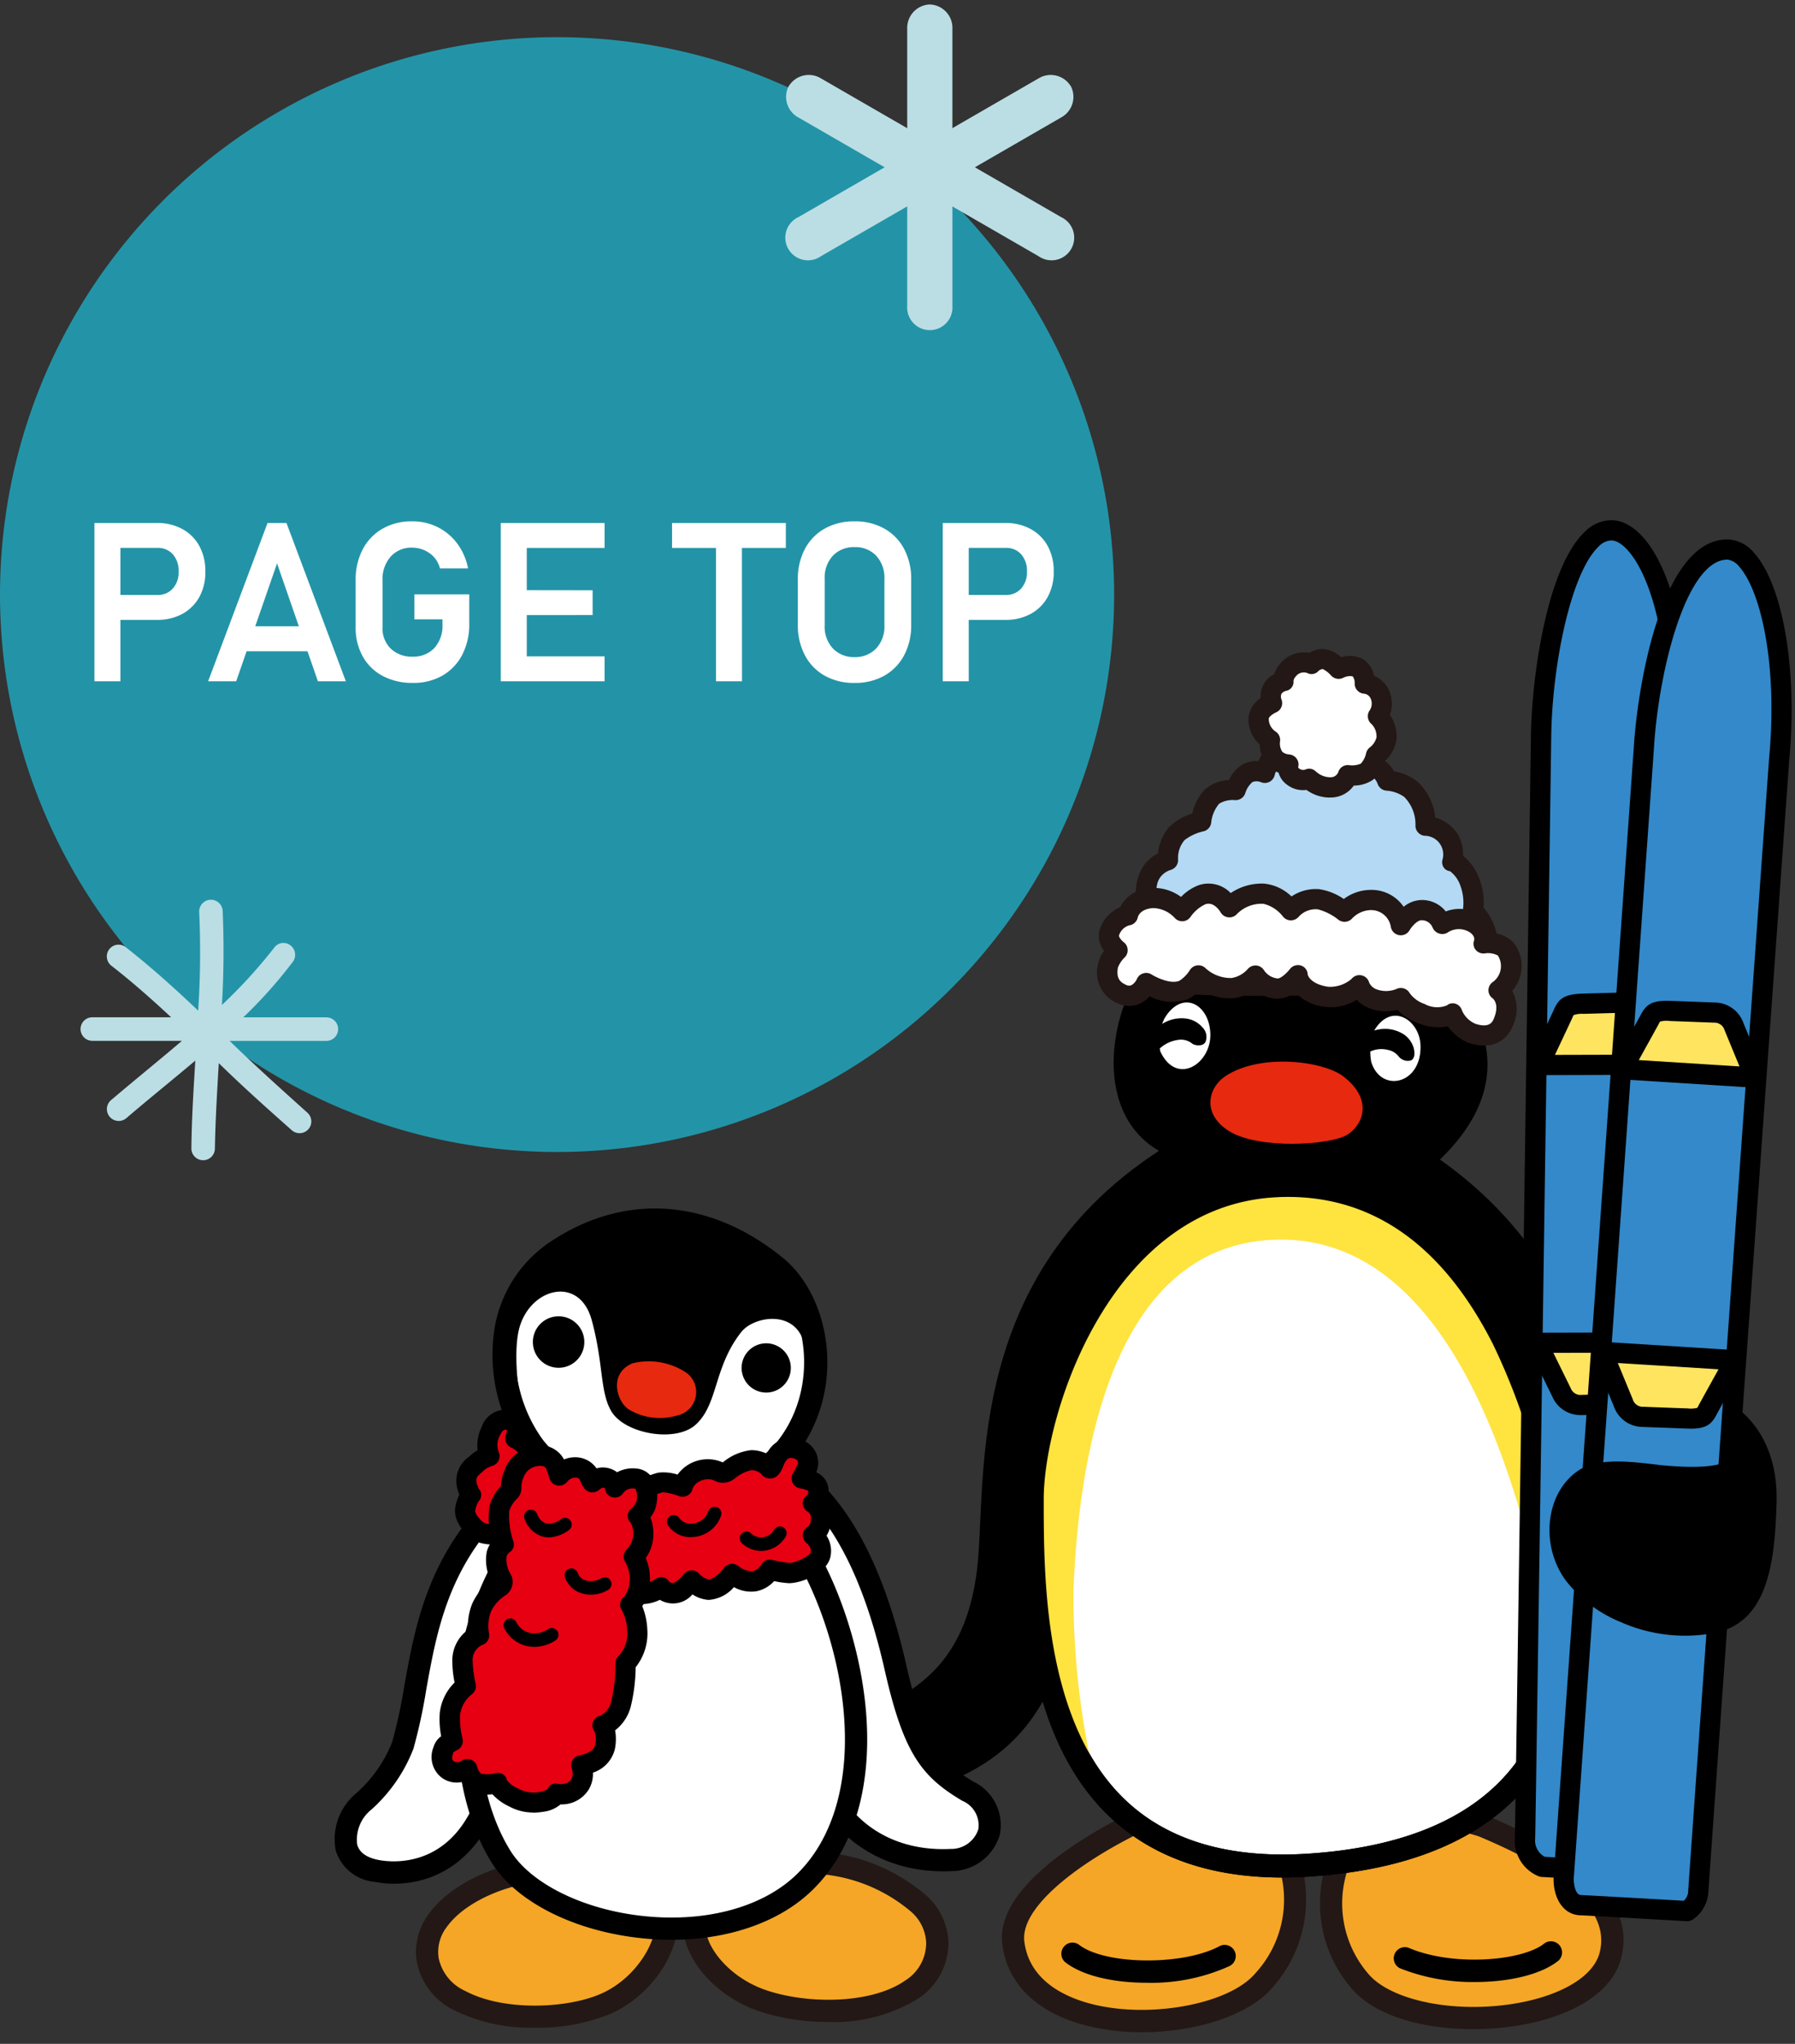 <svg xmlns="http://www.w3.org/2000/svg" xmlns:xlink="http://www.w3.org/1999/xlink" width="145" height="165" viewBox="0 0 145 165">
  <rect x="0" y="0" width="145" height="165" fill="#333333" stroke="none"/>
  <defs>
    <clipPath id="clip-path">
      <rect id="長方形_225" data-name="長方形 225" width="117.732" height="122.062" fill="none"/>
    </clipPath>
  </defs>
  <g id="pagetop" transform="translate(-1735 -4269)">
    <rect id="長方形_163" data-name="長方形 163" width="145" height="165" transform="translate(1735 4269)" fill="#b1b1b1" opacity="0"/>
    <g id="グループ_223" data-name="グループ 223" transform="translate(1762 4311)">
      <g id="グループ_223-2" data-name="グループ 223" clip-path="url(#clip-path)">
        <path id="パス_1005" data-name="パス 1005" d="M179.027,319.765c-4.594,2.067-11.489,6.3-11,10.23,1.023,8.184,16.5,7.546,20.269,3a9.717,9.717,0,0,0,1.663-10.422c-1.062-2.344-8.376-3.964-10.934-2.813" transform="translate(-113.175 -215.151)" fill="#f5a626"/>
        <path id="パス_1006" data-name="パス 1006" d="M176.571,335.367a17.893,17.893,0,0,1-4.973-.668c-3.686-1.078-5.928-3.365-6.312-6.44-.673-5.386,9.477-10.24,11.52-11.159,2.967-1.335,10.833.42,12.12,3.261a10.642,10.642,0,0,1-1.79,11.366c-1.886,2.27-6.229,3.641-10.565,3.641m2.887-16.935a4.874,4.874,0,0,0-1.916.305h0c-5.307,2.387-10.848,6.316-10.475,9.3s2.943,4.328,5.035,4.939c4.735,1.384,11.5.2,13.654-2.4a8.775,8.775,0,0,0,1.535-9.478c-.618-1.364-4.942-2.67-7.832-2.67" transform="translate(-111.322 -213.306)" fill="#231815"/>
        <path id="パス_1007" data-name="パス 1007" d="M186.79,355c-2.6,0-5.16-.523-6.619-1.676a.9.9,0,0,1,1.113-1.409c2.07,1.636,8.3,1.726,11.306.164a.9.9,0,1,1,.828,1.592A15.327,15.327,0,0,1,186.79,355" transform="translate(-121.142 -236.933)"/>
        <path id="パス_1008" data-name="パス 1008" d="M259.02,321.792c7.784,3.263,11.318,6.7,10.255,10.518-1.6,5.732-16.367,6.689-20.264,1.925a9.619,9.619,0,0,1-.985-11c1.336-2.2,8.407-2.521,10.995-1.438" transform="translate(-166.212 -216.367)" fill="#f5a626"/>
        <path id="パス_1009" data-name="パス 1009" d="M256.327,336.353c-3.945,0-7.951-1.013-9.883-3.374a10.485,10.485,0,0,1-1.058-12.038c1.656-2.727,9.348-2.955,12.109-1.8h0c8.436,3.536,11.959,7.325,10.772,11.586-.679,2.438-3.384,4.324-7.421,5.171a22.231,22.231,0,0,1-4.519.455m-3.251-16.1c-2.634,0-5.519.573-6.155,1.621a8.688,8.688,0,0,0,.913,9.97c1.908,2.332,7.58,3.362,12.644,2.3,3.309-.7,5.575-2.152,6.061-3.9.9-3.234-2.285-6.325-9.737-9.449a10.508,10.508,0,0,0-3.725-.545" transform="translate(-164.34 -214.544)" fill="#231815"/>
        <path id="パス_1010" data-name="パス 1010" d="M268.692,354.719a15.845,15.845,0,0,1-6.081-1.117.9.9,0,0,1,.711-1.648c3.543,1.529,9.2,1.092,10.989-.362a.9.9,0,0,1,1.13,1.395c-1.4,1.137-4.021,1.733-6.75,1.733" transform="translate(-176.541 -236.713)"/>
        <path id="パス_1011" data-name="パス 1011" d="M153.567,115.738c-5.69-3.324-3.757-12.056-.831-15.281,5.627-6.2,18.678-5.059,23.466.127,3.836,4.157,6.394,9.72.064,15.857,13.363,9.4,13.747,23.978,15.538,31.267,1.424,5.8-6.263,16.043-10.355,3-3.754-11.968-33.845-5.076-34.4-.408-1.279,10.741-5.541,14.754-11.983,16.947-3.913,1.332-7.44-3.1-5.394-5.393s8.4-2.748,9.29-13.2c.605-7.14-.74-22.943,14.606-32.918" transform="translate(-86.948 -64.829)"/>
        <path id="パス_1012" data-name="パス 1012" d="M218.145,135.045c2.846-1.822,7.857-1.172,9.463.065,2.495,1.919,1.529,3.979.29,4.721-1.369.821-7.133,1.193-9.529-.31-2.195-1.374-1.732-3.51-.225-4.476" transform="translate(-146.091 -90.211)" fill="#e7290f"/>
        <path id="パス_1013" data-name="パス 1013" d="M192.6,164.575c-13.936.581-19.822,17.52-19.822,25.32,0,9.719,0,30.941,22.251,29.535,23.915-1.512,21.483-19.944,20.589-26.593-.53-3.932-4.6-29.03-23.018-28.263" transform="translate(-116.393 -110.853)" fill="#fff"/>
        <path id="パス_1014" data-name="パス 1014" d="M191.082,218.511c-5.8,0-10.47-1.626-13.9-4.844-7.242-6.8-7.242-19.084-7.242-25.684a33.5,33.5,0,0,1,4.82-15.85c2.772-4.557,7.779-10.059,15.891-10.4,8.038-.335,14.635,4.118,19.081,12.876a54.455,54.455,0,0,1,4.895,16.189c.588,4.372,1.812,13.468-3.684,20.168-3.645,4.445-9.623,6.959-17.765,7.474q-1.072.068-2.1.068m-.353-54.922h0c-13.485.562-18.933,17.447-18.933,24.394,0,6.319,0,18.082,6.657,24.332,3.444,3.233,8.36,4.672,14.609,4.278,7.609-.481,13.143-2.769,16.449-6.8,4.983-6.076,3.832-14.633,3.279-18.745a52.478,52.478,0,0,0-4.71-15.6c-4.152-8.178-9.99-12.174-17.351-11.862" transform="translate(-114.48 -108.94)"/>
        <path id="パス_1015" data-name="パス 1015" d="M214.876,207.423c1.963-5.459,1.178-11.387.747-14.585-.53-3.932-4.6-29.03-23.018-28.263-13.936.581-19.822,17.52-19.822,25.32,0,5.962,0,16.258,5.139,23a65.126,65.126,0,0,1-1.815-15.705c.385-9.335,2.559-28.007,16.5-28.262,11.89-.218,17.392,14.067,19.949,23.275a73.316,73.316,0,0,1,2.323,15.225" transform="translate(-116.394 -110.853)" fill="#ffe33f"/>
        <path id="パス_1016" data-name="パス 1016" d="M191.082,218.511c-5.8,0-10.47-1.626-13.9-4.844-7.242-6.8-7.242-19.084-7.242-25.684a33.5,33.5,0,0,1,4.82-15.85c2.772-4.557,7.779-10.059,15.891-10.4,8.038-.335,14.635,4.118,19.081,12.876a54.455,54.455,0,0,1,4.895,16.189c.588,4.372,1.812,13.468-3.684,20.168-3.645,4.445-9.623,6.959-17.765,7.474q-1.072.068-2.1.068m-.353-54.922h0c-13.485.562-18.933,17.447-18.933,24.394,0,6.319,0,18.082,6.657,24.332,3.444,3.233,8.36,4.672,14.609,4.278,7.609-.481,13.143-2.769,16.449-6.8,4.983-6.076,3.832-14.633,3.279-18.745a52.478,52.478,0,0,0-4.71-15.6c-4.152-8.178-9.99-12.174-17.351-11.862" transform="translate(-114.48 -108.94)"/>
        <path id="パス_1017" data-name="パス 1017" d="M204.662,120.575c1.439-2.4,3.644-1.151,3.709,1.247.064,2.431-2.735,4.22-4.045,1.407a4.265,4.265,0,0,1,.336-2.653" transform="translate(-137.599 -80.354)" fill="#fff"/>
        <path id="パス_1018" data-name="パス 1018" d="M256.744,123.768c1.413-2.368,3.671-.851,3.745,1.169.118,3.193-3.2,3.892-3.979,1.352a4.665,4.665,0,0,1,.234-2.521" transform="translate(-172.742 -82.564)" fill="#fff"/>
        <path id="パス_1019" data-name="パス 1019" d="M255.641,127.7a.491.491,0,0,0,.262-.023,2.133,2.133,0,0,1,1.4-.136,1.453,1.453,0,0,1,.912.559.951.951,0,0,0,.956.3c.393-.142.335-.8.18-1.176a2,2,0,0,0-.723-.918,2.8,2.8,0,0,0-2.1-.4,2.973,2.973,0,0,0-.77.25c.242-.725.026,2.784-.111,1.538" transform="translate(-172.211 -84.788)"/>
        <path id="パス_1020" data-name="パス 1020" d="M202,125.827c.11.1.478-.185.63-.315a2.709,2.709,0,0,1,1.282-.547,1.442,1.442,0,0,1,1.181.3c.27.184.917.226,1.075-.168a1.079,1.079,0,0,0-.25-1.143,2.11,2.11,0,0,0-1.35-.721,2.911,2.911,0,0,0-2.043.528,3.017,3.017,0,0,0-.437.367.984.984,0,0,0-.088,1.7" transform="translate(-135.779 -83.009)"/>
        <path id="パス_1021" data-name="パス 1021" d="M196.435,71.731a5.6,5.6,0,0,1,1.2-2.618,3.334,3.334,0,0,1,.523-2.093,2.51,2.51,0,0,1,1.272-.882,3.014,3.014,0,0,1,.714-2.148,4.806,4.806,0,0,1,1.966-.977A3.556,3.556,0,0,1,203,61a2.927,2.927,0,0,1,1.9-.521,2.69,2.69,0,0,1,.96-1.357,1.75,1.75,0,0,1,1.4-.029s.343-1.261.991-1.453c1.824-.543,2.358.529,2.358.529a3.565,3.565,0,0,1,2.251-.715,1.867,1.867,0,0,1,1.717,1.2,3.575,3.575,0,0,1,1.8.069,2.021,2.021,0,0,1,.76.992,3.694,3.694,0,0,1,1.906.7,3.932,3.932,0,0,1,1.192,2.942,2.709,2.709,0,0,1,1.888,1.087,2.743,2.743,0,0,1,.288,1.79s.743.157,1.395,1.67a4.749,4.749,0,0,1,.257,2.349,4.1,4.1,0,0,1,1.222,2.769,6.969,6.969,0,0,1-1.138,2.688s-27.942,1.667-28.064-.69a20.145,20.145,0,0,1,.354-3.283" transform="translate(-132.082 -38.701)" fill="#b3d9f4"/>
        <path id="パス_1022" data-name="パス 1022" d="M204.9,75.409c-9.555,0-10.477-.825-10.9-1.2a1.185,1.185,0,0,1-.419-.833,8.465,8.465,0,0,1,.167-2.066c.068-.394.137-.8.19-1.338h0a6.157,6.157,0,0,1,1.212-2.835,3.857,3.857,0,0,1,.654-2.259,3.089,3.089,0,0,1,1.136-.967,3.883,3.883,0,0,1,.9-2.123,4.407,4.407,0,0,1,1.872-1.09,4.018,4.018,0,0,1,1.031-1.961,3.139,3.139,0,0,1,1.927-.743,2.9,2.9,0,0,1,1.116-1.266,2.258,2.258,0,0,1,1.271-.259,2.262,2.262,0,0,1,1.277-1.29,2.962,2.962,0,0,1,2.715.273,4.44,4.44,0,0,1,2.156-.492,2.672,2.672,0,0,1,2.135,1.128,3.161,3.161,0,0,1,1.769.251,2.555,2.555,0,0,1,.894.946,4.057,4.057,0,0,1,1.894.834,4.534,4.534,0,0,1,1.439,2.894,3.2,3.2,0,0,1,1.8,1.319,3.3,3.3,0,0,1,.454,1.77,4.332,4.332,0,0,1,1.286,1.8,5.289,5.289,0,0,1,.359,2.389,4.842,4.842,0,0,1,1.187,3.048,7.2,7.2,0,0,1-1.277,3.147.814.814,0,0,1-.628.359c-.064,0-6.525.386-13.169.524-1.656.034-3.129.05-4.44.05m-9.7-2.346c1.85.985,14.821.868,26.792.168a5.2,5.2,0,0,0,.787-1.9,3.31,3.31,0,0,0-.959-2.17.827.827,0,0,1-.252-.734,3.944,3.944,0,0,0-.2-1.891,2.452,2.452,0,0,0-.85-1.2.684.684,0,0,1-.506-.3.774.774,0,0,1-.089-.658,1.51,1.51,0,0,0-1.451-1.9.816.816,0,0,1-.74-.862,3.137,3.137,0,0,0-.916-2.279,2.828,2.828,0,0,0-1.423-.5.819.819,0,0,1-.72-.557,1.2,1.2,0,0,0-.4-.546,3.192,3.192,0,0,0-1.236.029.816.816,0,0,1-.93-.548,1.036,1.036,0,0,0-.972-.636,2.758,2.758,0,0,0-1.7.524.805.805,0,0,1-.714.2.744.744,0,0,1-.534-.446c-.067-.088-.4-.426-1.4-.128a2.357,2.357,0,0,0-.436.885.816.816,0,0,1-1.111.535.935.935,0,0,0-.677-.006,1.886,1.886,0,0,0-.578.892.816.816,0,0,1-.83.565,2.108,2.108,0,0,0-1.28.289,2.784,2.784,0,0,0-.64,1.5.816.816,0,0,1-.613.726,3.936,3.936,0,0,0-1.54.71,2.208,2.208,0,0,0-.53,1.531.827.827,0,0,1-.6.882,1.681,1.681,0,0,0-.813.558c-.243.353-.339.588-.379,1.659a.816.816,0,0,1-.194.5,4.8,4.8,0,0,0-1.013,2.169c-.058.6-.136,1.053-.206,1.456a7.375,7.375,0,0,0-.153,1.48m.008.224h0" transform="translate(-130.398 -37.018)" fill="#231815"/>
        <path id="パス_1023" data-name="パス 1023" d="M229.712,40.843a2.011,2.011,0,0,1-.923-1.786c.06-.761,1.08-1.181,1.08-1.181a1.428,1.428,0,0,1,.032-1.129,1.5,1.5,0,0,1,.88-.646,1.4,1.4,0,0,1,.428-.959,1.638,1.638,0,0,1,1.837-.441,1.457,1.457,0,0,1,.879-.392c.565-.054,1.324.8,1.324.8a1.944,1.944,0,0,1,1.525-.1c.62.342.586,1.3.586,1.3a1.476,1.476,0,0,1,1.183.8,1.824,1.824,0,0,1-.122,1.835,2.219,2.219,0,0,1,.7,1.726,2.287,2.287,0,0,1-.855,1.435,2.572,2.572,0,0,1-.742,1.325A2.585,2.585,0,0,1,236,43.7a1.475,1.475,0,0,1-1.358.981,2.489,2.489,0,0,1-1.781-.686,1.353,1.353,0,0,1-1.269-.176.84.84,0,0,1-.392-.989,1.786,1.786,0,0,1-1.154-.544,2.041,2.041,0,0,1-.334-1.44" transform="translate(-154.118 -23.11)" fill="#fff"/>
        <path id="パス_1024" data-name="パス 1024" d="M232.845,43.814a3.242,3.242,0,0,1-1.877-.619,2.114,2.114,0,0,1-1.543-.4,1.785,1.785,0,0,1-.71-.994,2.1,2.1,0,0,1-1.013-.716,2.726,2.726,0,0,1-.509-1.551,2.727,2.727,0,0,1-.9-2.216,2.134,2.134,0,0,1,.978-1.534,2.117,2.117,0,0,1,.218-1.081,2.063,2.063,0,0,1,.885-.861,2.407,2.407,0,0,1,.559-.937,2.452,2.452,0,0,1,2.27-.777,2.336,2.336,0,0,1,.96-.309,2.312,2.312,0,0,1,1.607.669,2.322,2.322,0,0,1,1.714.12,1.986,1.986,0,0,1,.941,1.371,2.264,2.264,0,0,1,1.162,1.073,2.592,2.592,0,0,1,.123,2.084A3.088,3.088,0,0,1,238.252,39a2.859,2.859,0,0,1-.946,1.86,3.03,3.03,0,0,1-.986,1.536,2.787,2.787,0,0,1-1.524.448,2.269,2.269,0,0,1-1.8.963c-.05,0-.1,0-.149,0m-1.079-2.069a1.71,1.71,0,0,0,1.153.436.651.651,0,0,0,.621-.419.8.8,0,0,1,.872-.557,1.792,1.792,0,0,0,.948-.124,1.775,1.775,0,0,0,.426-.842.823.823,0,0,1,.3-.467,1.466,1.466,0,0,0,.54-.818,1.415,1.415,0,0,0-.4-1.067.816.816,0,0,1-.141-1.119.994.994,0,0,0,.05-.979.655.655,0,0,0-.488-.352.816.816,0,0,1-.784-.844.844.844,0,0,0-.165-.558,1.2,1.2,0,0,0-.775.124.823.823,0,0,1-.965-.191,2.265,2.265,0,0,0-.672-.524.667.667,0,0,0-.342.149.743.743,0,0,1-.924.167.814.814,0,0,0-.9.263.719.719,0,0,0-.2.371.738.738,0,0,1-.617.817.7.7,0,0,0-.353.226.612.612,0,0,0-.014.428.816.816,0,0,1-.435,1.085c-.273.117-.567.366-.577.491A1.232,1.232,0,0,0,228.5,38.5a.815.815,0,0,1,.332.8,1.229,1.229,0,0,0,.186.819,1.022,1.022,0,0,0,.568.215.821.821,0,0,1,.709,1.054.382.382,0,0,0,.094.089.528.528,0,0,0,.485.077.763.763,0,0,1,.891.193m-1.493-.3-.007.015.007-.015" transform="translate(-152.434 -21.427)" fill="#231815"/>
        <path id="パス_1025" data-name="パス 1025" d="M218.424,94.8a2.468,2.468,0,0,1,2.7.015,1.414,1.414,0,0,1,.649,1.55s1.324-.143,1.795.5c1.286,1.762-.594,3.283-.594,3.283s1.117.774.367,2.59a1.831,1.831,0,0,1-2.5.9,2.876,2.876,0,0,1-1.6-1.58,2.75,2.75,0,0,1-2.558-.037,3.136,3.136,0,0,1-1.614-1.237,3,3,0,0,1-2.274.051,1.806,1.806,0,0,1-1.072-1.082,3.457,3.457,0,0,1-2.663.931c-2.206-.349-2.328-1.718-2.328-1.718s-.8,1.046-1.6,1.057a2.293,2.293,0,0,1-1.815-1.05,3,3,0,0,1-1.866,1.008,3.789,3.789,0,0,1-2.733-1.023,3.724,3.724,0,0,1-1.19,1.17c-1.271.574-3.035-.558-3.035-.558a1.492,1.492,0,0,1-2.007.873,1.861,1.861,0,0,1-1.081-2.241,3.065,3.065,0,0,1,.78-1.276s-.969-.715-.635-1.521a2.015,2.015,0,0,1,1.466-1.3,1.934,1.934,0,0,1,1.976-1.4,3.253,3.253,0,0,1,2.413,1.062,3.864,3.864,0,0,1,1.609-1.331c1.365-.464,2.2,1.021,2.2,1.021a3.112,3.112,0,0,1,4.969.24,2.671,2.671,0,0,1,2.236-.893,5.376,5.376,0,0,1,2.1,1.008,2.957,2.957,0,0,1,2.157-.95,2.475,2.475,0,0,1,2.386,2.037s.686-1.184,1.629-1.217a1.97,1.97,0,0,1,1.73,1.113" transform="translate(-128.909 -62.211)" fill="#fff"/>
        <path id="パス_1026" data-name="パス 1026" d="M220.1,102.929a3.891,3.891,0,0,1-1.187-.2l-.052-.019a3.779,3.779,0,0,1-1.677-1.328,4.218,4.218,0,0,1-2.481-.289,4.5,4.5,0,0,1-1.6-1.042,3.749,3.749,0,0,1-2.3-.146,2.776,2.776,0,0,1-.983-.664,3.982,3.982,0,0,1-2.574.563,3.859,3.859,0,0,1-2.411-1.182,2.424,2.424,0,0,1-1.378.531,2.918,2.918,0,0,1-1.885-.715,3.446,3.446,0,0,1-1.743.672,4.38,4.38,0,0,1-2.648-.7,3.242,3.242,0,0,1-1,.779,3.881,3.881,0,0,1-3.095-.235,2.306,2.306,0,0,1-.876.634,2.167,2.167,0,0,1-1.744-.087,2.673,2.673,0,0,1-1.547-3.12,2.824,2.824,0,0,1,.493-1.1,1.886,1.886,0,0,1-.3-1.874,2.98,2.98,0,0,1,1.594-1.648,2.9,2.9,0,0,1,2.548-1.552,3.739,3.739,0,0,1,2.375.725,3.882,3.882,0,0,1,1.437-.951,2.484,2.484,0,0,1,2.575.639,4.485,4.485,0,0,1,2.7-.762,3.7,3.7,0,0,1,2.211,1.036,3.492,3.492,0,0,1,2.245-.586,4.777,4.777,0,0,1,1.979.789,3.674,3.674,0,0,1,2.235-.733,3.133,3.133,0,0,1,2.6,1.364,2.351,2.351,0,0,1,1.367-.543,2.436,2.436,0,0,1,2.035.918,3.121,3.121,0,0,1,2.9.361,2.348,2.348,0,0,1,.984,1.41,2.309,2.309,0,0,1,1.645.825,3,3,0,0,1-.162,3.81,3.1,3.1,0,0,1,.031,2.857,2.384,2.384,0,0,1-2.313,1.563m-.671-1.748c1.145.361,1.368-.178,1.476-.438.467-1.129-.038-1.575-.1-1.622a.793.793,0,0,1-.341-.633.812.812,0,0,1,.312-.657,1.589,1.589,0,0,0,.448-2.169,1.687,1.687,0,0,0-1.049-.172.816.816,0,0,1-.749-.293.769.769,0,0,1-.114-.772c.019-.081.038-.358-.345-.63a1.644,1.644,0,0,0-1.838.036l0,0a.85.85,0,0,1-1.173-.417.947.947,0,0,0-.915-.6c-.328.012-.762.492-.953.814a.817.817,0,0,1-1.509-.279,1.615,1.615,0,0,0-1.6-1.355h-.04a2.172,2.172,0,0,0-1.481.669.823.823,0,0,1-1.113.113,4.433,4.433,0,0,0-1.666-.842,1.857,1.857,0,0,0-1.536.589.832.832,0,0,1-.642.3.818.818,0,0,1-.635-.305,2.822,2.822,0,0,0-1.583-1.031,2.792,2.792,0,0,0-2.129.819.821.821,0,0,1-1.328-.134c-.051-.086-.539-.883-1.227-.649a3,3,0,0,0-1.2,1.019.818.818,0,0,1-1.289.074,2.448,2.448,0,0,0-1.743-.783c-1.078.071-1.225.723-1.226.729a.815.815,0,0,1-.7.665,1.24,1.24,0,0,0-.817.8c-.055.132.231.452.366.551a.816.816,0,0,1,.091,1.235,2.265,2.265,0,0,0-.551.831c-.15.882.208,1.177.618,1.366a.548.548,0,0,0,.456.056,1.046,1.046,0,0,0,.456-.5.826.826,0,0,1,.513-.461.816.816,0,0,1,.681.089c.362.229,1.558.816,2.259.5a2.888,2.888,0,0,0,.842-.871.817.817,0,0,1,1.263-.13,3,3,0,0,0,2.092.784,2.2,2.2,0,0,0,1.3-.712.816.816,0,0,1,1.327.091,1.489,1.489,0,0,0,1.112.659c.223,0,.692-.393.96-.739a.831.831,0,0,1,.9-.307.774.774,0,0,1,.554.732s.15.748,1.643.985a2.68,2.68,0,0,0,1.9-.636.816.816,0,0,1,1.424.3,1.047,1.047,0,0,0,.593.541,2.21,2.21,0,0,0,1.613-.03.824.824,0,0,1,1.076.354,2.465,2.465,0,0,0,1.193.859,2.111,2.111,0,0,0,1.8.116.734.734,0,0,1,.688-.139.8.8,0,0,1,.522.518,2.042,2.042,0,0,0,1.109,1.109m-10.2-3.154Zm0,0Zm7.514-4.909h0Z" transform="translate(-127.225 -60.524)" fill="#231815"/>
        <path id="パス_1027" data-name="パス 1027" d="M296.125,110.389a2.273,2.273,0,0,1-1.4-2.3c.058-1.805,1.3-89.084,1.3-89.084.107-6.713,2.221-16.68,5.748-16.5,2.606.133,5.547,6.052,5.22,16.608L305.5,108.534s.224,2.389-1.635,2.293-7.742-.439-7.742-.439" transform="translate(-198.538 -1.685)" fill="#3389ca"/>
        <path id="パス_1028" data-name="パス 1028" d="M302.29,109.963c-.049,0-.1,0-.148,0-1.839-.094-7.69-.436-7.749-.439a.834.834,0,0,1-.215-.042,3.1,3.1,0,0,1-1.954-3.1c.057-1.778,1.289-88.2,1.3-89.07.077-4.832,1.328-13.552,4.357-16.385A3.011,3.011,0,0,1,300.132,0c3.163.162,6.338,6.332,5.994,17.449l-1.491,89.372a3.472,3.472,0,0,1-.742,2.488,2.147,2.147,0,0,1-1.6.65m-7.659-2.064c.911.053,5.921.345,7.594.43a.561.561,0,0,0,.49-.145,1.951,1.951,0,0,0,.291-1.257.814.814,0,0,1,0-.09l1.492-89.423c.336-10.843-2.782-15.7-4.446-15.78a1.453,1.453,0,0,0-1.05.48c-2.256,2.11-3.75,9.542-3.84,15.218-.051,3.563-1.245,87.305-1.3,89.1a1.487,1.487,0,0,0,.775,1.469" transform="translate(-196.854 0)"/>
        <path id="パス_1029" data-name="パス 1029" d="M298.212,124.341l10.744-.028-1.974-4.017a1.659,1.659,0,0,0-1.657-1l-3.565.1c-1.4.039-1.387.35-1.68.979s-1.867,3.969-1.867,3.969" transform="translate(-200.888 -80.362)" fill="#ffe55f"/>
        <path id="パス_1030" data-name="パス 1030" d="M296.528,123.472a.816.816,0,0,1-.738-1.164s1.573-3.338,1.866-3.966c.025-.055.048-.107.07-.157.38-.86.805-1.251,2.326-1.293l3.565-.1a2.461,2.461,0,0,1,2.429,1.492L308,122.269a.816.816,0,0,1-.73,1.176l-10.744.028Zm7.175-5.046h-.039l-3.565.1a1.987,1.987,0,0,0-.782.1l-.1.219c-.026.059-.054.121-.085.187-.179.384-.835,1.777-1.319,2.805l8.148-.021-1.4-2.844a.772.772,0,0,1-.036-.083.832.832,0,0,0-.827-.463" transform="translate(-199.204 -78.678)"/>
        <path id="パス_1031" data-name="パス 1031" d="M308.489,203.386l-10.743.025,1.974,4.02a1.663,1.663,0,0,0,1.656,1l3.566-.1c1.4-.04,1.387-.35,1.679-.979s1.868-3.968,1.868-3.968" transform="translate(-200.574 -137.009)" fill="#ffe55f"/>
        <path id="パス_1032" data-name="パス 1032" d="M299.629,207.563a2.462,2.462,0,0,1-2.342-1.49l-1.957-3.986a.816.816,0,0,1,.73-1.176l10.743-.025a.8.8,0,0,1,.691.378.817.817,0,0,1,.05.786s-1.574,3.338-1.867,3.965c-.024.053-.047.1-.069.154-.379.86-.8,1.252-2.326,1.295l-3.567.1h-.085m-2.259-5.024,1.4,2.848q.019.039.034.08a.848.848,0,0,0,.867.463l3.566-.1a1.989,1.989,0,0,0,.782-.1l.1-.219c.026-.059.053-.12.083-.185.18-.384.835-1.777,1.32-2.806Z" transform="translate(-198.89 -135.325)"/>
        <path id="パス_1033" data-name="パス 1033" d="M305.679,116.682c-1.394-.052-1.368-2.121-1.368-2.121l6.476-91.224c.354-6.041,2.567-16.2,6.813-16.093,2.7.066,5.006,7.538,4.125,16.917,0,0-6.508,90.654-6.541,91.532a2.136,2.136,0,0,1-.883,1.467s-7.691-.444-8.622-.479" transform="translate(-204.997 -4.88)" fill="#3389ca"/>
        <path id="パス_1034" data-name="パス 1034" d="M312.615,116.292h-.047c-.077,0-7.689-.444-8.606-.478-1.5-.056-2.171-1.567-2.154-2.946,0-.016,0-.032,0-.048l6.476-91.224c.275-4.7,2.171-16.852,7.557-16.852h.089a2.913,2.913,0,0,1,2.1,1.116c2.334,2.628,3.492,9.492,2.815,16.693-.064.886-6.487,90.378-6.538,91.489a2.913,2.913,0,0,1-1.234,2.105.818.818,0,0,1-.464.145m-9.174-3.392c0,.139.061,1.262.582,1.282h0c.829.031,6.812.375,8.31.461a1.115,1.115,0,0,0,.349-.664c.033-.882,6.277-87.859,6.542-91.561.712-7.583-.673-13.52-2.409-15.474a1.472,1.472,0,0,0-.922-.569h-.045c-3.286,0-5.555,8.877-5.933,15.326Z" transform="translate(-203.311 -3.195)"/>
        <path id="パス_1035" data-name="パス 1035" d="M318.8,126.07l10.723.675-1.707-4.139a1.664,1.664,0,0,0-1.589-1.107l-3.564-.134c-1.395-.051-1.407.258-1.74.866s-2.123,3.839-2.123,3.839" transform="translate(-214.758 -81.753)" fill="#ffe55f"/>
        <path id="パス_1036" data-name="パス 1036" d="M327.841,125.878l-.051,0-10.723-.675a.816.816,0,0,1-.662-1.21s1.788-3.227,2.121-3.835c.03-.054.056-.1.081-.152.435-.832.885-1.193,2.405-1.138l3.564.134a2.476,2.476,0,0,1,2.328,1.646l1.693,4.1a.816.816,0,0,1-.754,1.127m-9.384-2.224,8.132.511-1.209-2.931a.864.864,0,0,1-.029-.082.847.847,0,0,0-.836-.521l-3.564-.134a1.967,1.967,0,0,0-.788.051l-.111.212c-.03.057-.061.117-.1.18-.2.371-.949,1.719-1.5,2.714" transform="translate(-213.074 -80.07)"/>
        <path id="パス_1037" data-name="パス 1037" d="M324.605,206.372l-10.722-.673,1.707,4.138a1.661,1.661,0,0,0,1.587,1.107c.93.035,2.17.083,3.566.134s1.406-.258,1.739-.866,2.123-3.84,2.123-3.84" transform="translate(-211.445 -138.567)" fill="#ffe55f"/>
        <path id="パス_1038" data-name="パス 1038" d="M319.325,210.215q-.141,0-.3-.006c-1.019-.037-1.957-.073-2.751-.1l-.815-.031a2.47,2.47,0,0,1-2.325-1.646l-1.693-4.1a.816.816,0,0,1,.805-1.126l10.723.673a.816.816,0,0,1,.663,1.209s-1.788,3.229-2.121,3.836c-.029.054-.056.1-.081.153-.405.775-.824,1.142-2.108,1.142m-5.874-5.3,1.209,2.93a.868.868,0,0,1,.029.083.843.843,0,0,0,.834.52l.816.031c.793.03,1.729.066,2.749.1a2.006,2.006,0,0,0,.788-.05l.11-.211c.03-.058.062-.118.1-.182.2-.371.949-1.719,1.5-2.714Z" transform="translate(-209.761 -136.884)"/>
        <path id="パス_1039" data-name="パス 1039" d="M309.6,223.433c-1.717-.177-4.713-.676-6.411.423-2.69,1.74-3.2,5.993-1.1,8.889a10.731,10.731,0,0,0,4.495,3.4,12.849,12.849,0,0,0,7.686.833c4.116-.926,4.732-5.542,4.866-10.511.164-6.057-3.761-7.978-3.761-7.978l-.353,4.664s-.753.766-5.423.286" transform="translate(-202.625 -147.18)"/>
        <path id="パス_1040" data-name="パス 1040" d="M98.5,332.034c3.71-.082,10.281,2.5,10.281,6.442,0,5.62-9.08,6.5-14.256,4.661-3.393-1.207-5.549-4.141-5.352-6.214s5.61-4.809,9.327-4.889" transform="translate(-60.06 -223.671)" fill="#f5a626"/>
        <path id="パス_1041" data-name="パス 1041" d="M98.114,343.048a17.639,17.639,0,0,1-5.746-.92c-3.533-1.256-6.2-4.462-5.945-7.144.278-2.925,6.554-5.623,10.2-5.7a14.67,14.67,0,0,1,9.424,3.568,5.305,5.305,0,0,1,1.774,3.771,5.385,5.385,0,0,1-2.431,4.531,12.941,12.941,0,0,1-7.277,1.895m-1.3-11.972-.154,0h0c-3.637.079-8.33,2.787-8.453,4.077-.156,1.643,1.76,4.216,4.759,5.283,3.3,1.174,8.592,1.221,11.387-.75a3.57,3.57,0,0,0,1.671-3.065,3.523,3.523,0,0,0-1.234-2.488,12.947,12.947,0,0,0-7.975-3.058" transform="translate(-58.207 -221.817)" fill="#231815"/>
        <path id="パス_1042" data-name="パス 1042" d="M30.878,334.337c-3.663.591-8.5,3.29-7.855,7.055.845,4.944,10.079,5.473,14.435,3.5,3.28-1.486,5.316-5.168,4.749-7.171s-7.658-3.974-11.328-3.384" transform="translate(-15.47 -225.152)" fill="#f5a626"/>
        <path id="パス_1043" data-name="パス 1043" d="M29.827,345.015a14.088,14.088,0,0,1-6.432-1.37,5.537,5.537,0,0,1-3.107-3.938,5.085,5.085,0,0,1,.962-3.87c1.67-2.335,5.038-3.8,7.635-4.221h0c3.723-.6,11.569,1.324,12.334,4.026.68,2.4-1.461,6.521-5.242,8.233a15.64,15.64,0,0,1-6.151,1.141m-.657-11.628c-2.157.348-5.1,1.589-6.46,3.493a3.286,3.286,0,0,0-.653,2.524,3.769,3.769,0,0,0,2.18,2.655c3.09,1.642,8.278,1.412,11,.179,3.027-1.371,4.669-4.651,4.255-6.108-.345-1.221-6.692-3.325-10.322-2.743" transform="translate(-13.619 -223.316)" fill="#231815"/>
        <path id="パス_1044" data-name="パス 1044" d="M19.718,227.91C8.211,235.025,9.364,244.48,7.389,251.062a11.83,11.83,0,0,1-3.153,4.524c-1.879,1.691-2.431,4.948,1.045,5.61,2.93.557,7.919-.463,9.563-7.8s24.974-6.4,25.738-1.835c.845,5.059,4.812,9.067,11.1,8.758,3.068-.15,4.54-3.659,1.35-5.553-3.024-1.794-4.353-3.4-5.843-9.962-1.714-7.547-4.852-15.224-11.73-17.423-6.558-2.1-11.522-2.079-15.745.532" transform="translate(-1.85 -152.157)" fill="#fff"/>
        <path id="パス_1045" data-name="パス 1045" d="M4.87,260.362a8.627,8.627,0,0,1-1.608-.151,3.628,3.628,0,0,1-3.139-2.519,4.813,4.813,0,0,1,1.661-4.64,10.918,10.918,0,0,0,2.893-4.115,42.135,42.135,0,0,0,.986-4.559c1.065-5.936,2.391-13.324,11.731-19.1,4.349-2.688,9.435-2.88,16.491-.624,5.968,1.908,10,7.822,12.331,18.079,1.473,6.486,2.721,7.785,5.426,9.389a3.905,3.905,0,0,1,2.125,4.272,4.076,4.076,0,0,1-3.89,2.948c-6.2.3-11.033-3.515-12.032-9.506-.177-1.061-3.728-2.621-9.934-2.791s-13.268,1.22-14.042,4.674c-1.442,6.438-5.45,8.64-9,8.64m13.469-33.555h0C9.681,232.16,8.486,238.82,7.431,244.7A43.328,43.328,0,0,1,6.4,249.452a12.717,12.717,0,0,1-3.411,4.933,3.1,3.1,0,0,0-1.134,2.823c.178.635.765,1.052,1.746,1.239,1.11.211,6.732.86,8.52-7.118,1.069-4.776,9.2-6.254,15.843-6.076,5.069.139,11.163,1.346,11.656,4.29.856,5.127,4.847,8.272,10.174,8.009a2.289,2.289,0,0,0,2.235-1.588,2.141,2.141,0,0,0-1.3-2.3c-3.3-1.957-4.741-3.843-6.26-10.536-2.176-9.584-5.816-15.068-11.128-16.766-6.511-2.083-11.137-1.946-15,.441" transform="translate(0 -150.29)"/>
        <path id="パス_1046" data-name="パス 1046" d="M41.664,236.234c-5.071,2.968-7.9,9.91-8.437,14.041-.766,5.851-.157,11.627,2.417,15.784,3.74,6.039,17.943,8.386,24.463,2.14,8.741-8.37,2.135-27.508-3.759-31.215-3.229-2.032-10.386-3.265-14.685-.75" transform="translate(-22.176 -158.189)" fill="#fff"/>
        <path id="パス_1047" data-name="パス 1047" d="M47.564,270.962a23.326,23.326,0,0,1-2.934-.188c-5.249-.666-9.693-2.99-11.6-6.065-2.5-4.029-3.4-9.844-2.544-16.373.542-4.138,3.352-11.468,8.873-14.7,4.623-2.7,12.211-1.377,15.616.765,3.876,2.438,7.5,10.179,8.26,17.624.646,6.363-.9,11.69-4.359,15-2.651,2.539-6.748,3.937-11.315,3.937m-7.3-35.776h0c-4.929,2.884-7.523,9.74-8,13.383-.8,6.12.012,11.516,2.29,15.194,1.6,2.586,5.643,4.639,10.3,5.23,5.184.658,9.961-.562,12.782-3.265,3.048-2.919,4.4-7.721,3.814-13.522-.753-7.42-4.45-14.411-7.43-16.286-2.949-1.855-9.774-3.063-13.754-.735" transform="translate(-20.327 -156.366)"/>
        <path id="パス_1048" data-name="パス 1048" d="M44.3,191.246c-3.013-4.094-3.845-11.918,2.2-15.8,5.852-3.758,12.125-2.909,17.418,1.385,3.393,2.752,4.794,9.67.943,14.625-4.068,5.233-16.084,5.873-20.562-.21" transform="translate(-28.28 -116.581)" fill="#fff"/>
        <path id="パス_1049" data-name="パス 1049" d="M52.6,194.626l-.252,0c-4.641-.061-8.545-1.784-10.712-4.728a13.616,13.616,0,0,1-2.3-10.082,10.456,10.456,0,0,1,4.744-7.055c5.933-3.811,12.679-3.283,18.509,1.445,3.9,3.161,5.194,10.642,1.091,15.921-2.167,2.787-6.4,4.5-11.083,4.5m-9.463-5.834c1.791,2.433,5.244,3.917,9.236,3.969,4.146.048,8.013-1.429,9.84-3.779,3.406-4.383,2.37-10.764-.794-13.33-5.241-4.251-11.039-4.721-16.328-1.325a8.636,8.636,0,0,0-3.919,5.825,11.665,11.665,0,0,0,1.965,8.639" transform="translate(-26.368 -114.679)"/>
        <path id="パス_1050" data-name="パス 1050" d="M64.634,191.171c4.351-4.523,2.055-11.675-1.131-14.666a14.165,14.165,0,0,0-17.465-1.186c-6.046,3.882-5.557,10.925-2.7,15.128,0,0-1.418-6.266-.492-9.031,1.027-3.065,4.805-3.921,5.77-.4s.653,5.749,1.571,7.342c1.068,1.85,5.181,2.581,6.814,1.123,1.849-1.653,1.448-4.648,3.705-7.5,1.044-1.319,4.665-1.907,5.154,1.338.5,3.31-1.231,7.847-1.231,7.847" transform="translate(-27.82 -116.454)"/>
        <path id="パス_1051" data-name="パス 1051" d="M51.431,201.06a2.078,2.078,0,1,0-2.257-1.881,2.077,2.077,0,0,0,2.257,1.881" transform="translate(-33.12 -132.649)"/>
        <path id="パス_1052" data-name="パス 1052" d="M103,207.56a1.988,1.988,0,1,0-2.16-1.8,1.99,1.99,0,0,0,2.16,1.8" transform="translate(-67.925 -137.148)"/>
        <path id="パス_1053" data-name="パス 1053" d="M71.261,208.153a5.478,5.478,0,0,1,4.374.8,1.937,1.937,0,0,1-.827,3.426,4.9,4.9,0,0,1-3.837-.473c-1-.6-1.722-2.942.29-3.757" transform="translate(-47.141 -140.1)" fill="#e7290f"/>
        <path id="パス_1054" data-name="パス 1054" d="M35.83,231.432a2.757,2.757,0,0,1-2.065.163c-.522-.168-1.5-1.152-1.346-1.946a2.319,2.319,0,0,1,.452-1.112,2.316,2.316,0,0,1-.364-1.071c-.057-.823.5-1.153.97-1.593a2.671,2.671,0,0,1,.9-.461,2.372,2.372,0,0,1,.086-1.985c.53-1.09,1.01-.925,1.38-.974a.767.767,0,0,1,.784.762,3.943,3.943,0,0,1-.165.748,3.271,3.271,0,0,1,.836.6,2.753,2.753,0,0,1,.339,1.734c-.028.8-.574,4.423-1.81,5.134" transform="translate(-21.829 -149.852)" fill="#e60012"/>
        <path id="パス_1055" data-name="パス 1055" d="M32.922,230.854a3.568,3.568,0,0,1-1.091-.165c-.789-.255-2.143-1.573-1.9-2.875a3.961,3.961,0,0,1,.317-.991,3.059,3.059,0,0,1-.242-.985,2.386,2.386,0,0,1,1.03-2.069c.066-.057.133-.115.2-.176a2.4,2.4,0,0,1,.492-.344,3.267,3.267,0,0,1,.32-1.863,2.044,2.044,0,0,1,1.907-1.419c.035,0,.069,0,.1-.006a1.52,1.52,0,0,1,1.238.453,1.471,1.471,0,0,1,.462,1.21c-.01.094-.024.185-.04.271a3.235,3.235,0,0,1,.5.433,3.442,3.442,0,0,1,.554,2.315c0,.047-.349,4.738-2.219,5.813a3.331,3.331,0,0,1-1.632.4m-1.129-3.45a1.941,1.941,0,0,0-.255.714c-.048.253.5.91.8,1.019a1.955,1.955,0,0,0,1.4-.094h0c.734-.421,1.362-3.344,1.4-4.456a2.635,2.635,0,0,0-.14-1.173,2.49,2.49,0,0,0-.577-.4.816.816,0,0,1-.414-1,3.255,3.255,0,0,0,.1-.421l-.087,0c-.181.008-.272.012-.511.5a1.581,1.581,0,0,0-.089,1.266.816.816,0,0,1-.505,1.146,1.87,1.87,0,0,0-.571.273c-.079.073-.158.143-.237.211-.409.357-.495.459-.476.728a1.547,1.547,0,0,0,.217.658.749.749,0,0,1-.062,1.02m2.476-5.824h0" transform="translate(-20.145 -148.168)"/>
        <path id="パス_1056" data-name="パス 1056" d="M69.558,233.88a5.447,5.447,0,0,1,2.681-1.605,5.144,5.144,0,0,1,1.789.348A1.939,1.939,0,0,1,75,231.478a2.233,2.233,0,0,1,1.893-.1.7.7,0,0,0,.871-.075,3.67,3.67,0,0,1,1.8-.823,1.863,1.863,0,0,1,1.455.629c.109.164.262-.162.421-.549a1.433,1.433,0,0,1,1.654-1.029,1.165,1.165,0,0,1,1,1.512,6.507,6.507,0,0,1-.454.915s1.363.172,1.354.943a1.331,1.331,0,0,1-.412,1.066,1.455,1.455,0,0,1,.62,1.324,1.572,1.572,0,0,1-.642,1.268,1.651,1.651,0,0,1,.6,1.538c-.208.907-1.931,1.522-2.546,1.5a9.459,9.459,0,0,1-1.551-.265,1.886,1.886,0,0,1-1.259.934,2.586,2.586,0,0,1-1.8-.6s-1.017,1.326-1.847,1.281a2.232,2.232,0,0,1-1.414-.748s-.872,1.093-1.546,1.032a1.3,1.3,0,0,1-.947-.458,2.887,2.887,0,0,1-1.62.5,3.509,3.509,0,0,1-1.976-1.015c-1-1.2-.624-4.967.894-6.372" transform="translate(-45.88 -154.595)" fill="#e60012"/>
        <path id="パス_1057" data-name="パス 1057" d="M69.134,240.411a2.117,2.117,0,0,1-.279-.018,4.3,4.3,0,0,1-2.5-1.307c-1.328-1.6-.777-5.868.971-7.486l.554.6-.555-.6.555.6-.553-.6a6.243,6.243,0,0,1,3.054-1.8,3.671,3.671,0,0,1,1.557.158,2.935,2.935,0,0,1,.988-.873,3.019,3.019,0,0,1,2.663-.114l.03-.02a4.281,4.281,0,0,1,2.269-.969,2.915,2.915,0,0,1,1.262.289,2.15,2.15,0,0,1,2.437-1.221,2.069,2.069,0,0,1,1.475,1.031,1.927,1.927,0,0,1,.122,1.577c-.016.04-.032.08-.048.119a1.592,1.592,0,0,1,1,1.451,2.542,2.542,0,0,1-.189.963,2.326,2.326,0,0,1,.4,1.463,2.608,2.608,0,0,1-.376,1.235,2.242,2.242,0,0,1,.316,1.7c-.336,1.465-2.547,2.158-3.377,2.131a7.832,7.832,0,0,1-1.174-.165,2.6,2.6,0,0,1-1.448.82,2.838,2.838,0,0,1-1.8-.335,2.935,2.935,0,0,1-2.042,1.032,2.691,2.691,0,0,1-1.306-.445,2.066,2.066,0,0,1-2.638.437,3.3,3.3,0,0,1-1.367.346m1.632-9.022-.042,0a4.686,4.686,0,0,0-2.284,1.4l0,0c-1.259,1.165-1.483,4.455-.821,5.251a2.74,2.74,0,0,0,1.456.728,2.071,2.071,0,0,0,1.06-.368.78.78,0,0,1,.63-.153.711.711,0,0,1,.483.348.621.621,0,0,0,.337.127,2.593,2.593,0,0,0,.858-.727.819.819,0,0,1,.63-.305.8.8,0,0,1,.634.293,1.4,1.4,0,0,0,.832.455,2.82,2.82,0,0,0,1.154-.964.817.817,0,0,1,1.168-.13,1.778,1.778,0,0,0,1.125.423,1.073,1.073,0,0,0,.679-.494.816.816,0,0,1,.935-.429,8.378,8.378,0,0,0,1.379.24H81c.469,0,1.621-.54,1.695-.864.086-.381-.312-.715-.316-.719a.822.822,0,0,1-.325-.714.759.759,0,0,1,.42-.624.863.863,0,0,0,.244-.615.65.65,0,0,0-.224-.574.816.816,0,0,1-.452-.693.719.719,0,0,1,.359-.652.7.7,0,0,0,.1-.346,1.834,1.834,0,0,0-.636-.209.816.816,0,0,1-.594-1.236,5.68,5.68,0,0,0,.389-.783.353.353,0,0,0-.043-.22.57.57,0,0,0-.367-.2c-.187-.039-.47-.1-.733.54-.188.46-.423,1.033-1.024,1.093a.88.88,0,0,1-.816-.382,1.16,1.16,0,0,0-.793-.286,3.264,3.264,0,0,0-1.309.657,1.513,1.513,0,0,1-1.755.141,1.477,1.477,0,0,0-1.107.1,1.193,1.193,0,0,0-.571.612.816.816,0,0,1-1.072.588,5.416,5.416,0,0,0-1.308-.319m.8,7.342Zm-.313-.108h0Zm7.411-8.747.007.011-.007-.011" transform="translate(-44.203 -152.913)"/>
        <path id="パス_1058" data-name="パス 1058" d="M32.244,234.052a2.539,2.539,0,0,1,.227-1.2,2.168,2.168,0,0,1,1.731-1.411,1.346,1.346,0,0,1,1.61.713,6.71,6.71,0,0,1,.29.856,1.694,1.694,0,0,1,1.281-.665,1.21,1.21,0,0,1,1.148.688,2.048,2.048,0,0,0,.254.519,1.376,1.376,0,0,1,.948-.383c.862.11.873.787.873.787a1.754,1.754,0,0,1,1.712-.7c1,.115,1.013,1.621.772,2.2a2.471,2.471,0,0,1-.6.809,2.346,2.346,0,0,1,.4,1.808,2.858,2.858,0,0,1-.745,1.487,3.428,3.428,0,0,1,.464,2.176,2.691,2.691,0,0,1-.741,1.7,4.26,4.26,0,0,1,.554,2.021,3.373,3.373,0,0,1-.943,2.69,13.69,13.69,0,0,1-.349,3.2,2.408,2.408,0,0,1-1.489,1.826,2.428,2.428,0,0,1,.17,1.763c-.227,1.192-1.9,1.453-1.9,1.453a1.836,1.836,0,0,1-.1,1.52,1.9,1.9,0,0,1-1.913.779,1.514,1.514,0,0,1-1.159.633,3.319,3.319,0,0,1-2.281-.333c-1.147-.559-1.352-1.147-1.352-1.147a3.714,3.714,0,0,1-1.507.023,1.444,1.444,0,0,1-.781-.787,1.54,1.54,0,0,1-.129-.368,1.443,1.443,0,0,1-1.641-.036c-.53-.464-.437-.9-.279-1.574.086-.371.736-.658.736-.658a7.765,7.765,0,0,1-.22-2.18,3.338,3.338,0,0,1,1.28-2.253,11.026,11.026,0,0,1-.26-2.16,2.105,2.105,0,0,1,1.334-1.94,3.6,3.6,0,0,1,1.516-3.805c.327-.251.509-.354.256-.842a3.027,3.027,0,0,1-.349-1.893,1.464,1.464,0,0,1,.56-.828,7.264,7.264,0,0,1-.331-2.9c.271-.95.99-1.386.959-1.584" transform="translate(-17.946 -155.881)" fill="#e60012"/>
        <path id="パス_1059" data-name="パス 1059" d="M32.288,258.517a4.029,4.029,0,0,1-1.877-.482,4.3,4.3,0,0,1-1.374-.994,3.613,3.613,0,0,1-1.363-.081,2.079,2.079,0,0,1-1.111-.906,2,2,0,0,1-1.739-.449,2.1,2.1,0,0,1-.538-2.378,1.6,1.6,0,0,1,.614-.867,7.253,7.253,0,0,1-.116-1.864,4.1,4.1,0,0,1,1.2-2.474,8.716,8.716,0,0,1-.182-1.933,3.074,3.074,0,0,1,1.266-2.326,4.889,4.889,0,0,1,.321-2.063,4.614,4.614,0,0,1,1.534-1.9,3.684,3.684,0,0,1-.339-2.335,2.363,2.363,0,0,1,.432-.861,6.441,6.441,0,0,1-.2-2.88,3.932,3.932,0,0,1,.91-1.559l.008-.008a3.649,3.649,0,0,1,.31-1.332,2.971,2.971,0,0,1,2.324-1.879,2.157,2.157,0,0,1,2.453,1.068,2.357,2.357,0,0,1,.868-.178,2.093,2.093,0,0,1,1.764.9,1.7,1.7,0,0,1,.694-.066,1.951,1.951,0,0,1,.963.374,2.734,2.734,0,0,1,1.618-.291,1.691,1.691,0,0,1,1.287.85,3.1,3.1,0,0,1,.147,2.476,2.735,2.735,0,0,1-.359.614,3.656,3.656,0,0,1,.212,1.779,3.343,3.343,0,0,1-.59,1.5,4.194,4.194,0,0,1,.307,2.188,4.124,4.124,0,0,1-.587,1.7,5.637,5.637,0,0,1,.407,1.88,4.383,4.383,0,0,1-.942,3.049,14.115,14.115,0,0,1-.374,3.087,3.546,3.546,0,0,1-1.285,2.008,4.056,4.056,0,0,1-.024,1.532,2.656,2.656,0,0,1-1.768,1.881,2.466,2.466,0,0,1-.332,1.35,2.56,2.56,0,0,1-2.281,1.213,2.64,2.64,0,0,1-1.373.593,5.838,5.838,0,0,1-.885.075m-2.107-2.657a2.311,2.311,0,0,0,.946.709,2.518,2.518,0,0,0,1.8.259,1,1,0,0,0,.568-.231.7.7,0,0,1,.866-.4c.023,0,.759.121,1.055-.388a1.02,1.02,0,0,0,.053-.793A.815.815,0,0,1,36.1,253.9c.231-.039,1.13-.289,1.227-.8a1.926,1.926,0,0,0-.05-1.158.754.754,0,0,1-.12-.724.81.81,0,0,1,.584-.514,1.678,1.678,0,0,0,.916-1.241,12.945,12.945,0,0,0,.324-2.984.818.818,0,0,1,.287-.64,2.61,2.61,0,0,0,.656-2.028,3.594,3.594,0,0,0-.423-1.616.774.774,0,0,1,.167-1.078,2.128,2.128,0,0,0,.448-1.18,2.6,2.6,0,0,0-.334-1.615.816.816,0,0,1,.1-1.028,2.018,2.018,0,0,0,.513-1,1.681,1.681,0,0,0-.2-1.187.72.72,0,0,1-.229-.582.782.782,0,0,1,.317-.57,1.659,1.659,0,0,0,.377-.5,1.526,1.526,0,0,0-.043-1.028c-.031-.052-.04-.053-.066-.056a.949.949,0,0,0-.933.335.8.8,0,0,1-.9.355.82.82,0,0,1-.594-.727.4.4,0,0,0-.163-.046.779.779,0,0,0-.286.168.83.83,0,0,1-.647.213.819.819,0,0,1-.584-.344,2.882,2.882,0,0,1-.351-.7.5.5,0,0,0-.367-.152.873.873,0,0,0-.632.328.83.83,0,0,1-.819.315.814.814,0,0,1-.633-.6,5.977,5.977,0,0,0-.252-.739c-.088-.211-.347-.294-.707-.226a1.364,1.364,0,0,0-1.138.945,1.779,1.779,0,0,0-.163.756,1.216,1.216,0,0,1-.414.988,2.381,2.381,0,0,0-.569.931,6.365,6.365,0,0,0,.327,2.442.756.756,0,0,1-.347.93.737.737,0,0,0-.205.35,2.312,2.312,0,0,0,.285,1.3,1.292,1.292,0,0,1-.439,1.833l-.044.034a3.182,3.182,0,0,0-1.052,1.23,3.307,3.307,0,0,0-.165,1.743.821.821,0,0,1-.567.968,1.332,1.332,0,0,0-.75,1.23,9.788,9.788,0,0,0,.246,1.918.816.816,0,0,1-.331.838,2.549,2.549,0,0,0-.935,1.663,6.85,6.85,0,0,0,.2,1.9.816.816,0,0,1-.461.944,1.4,1.4,0,0,0-.291.183c-.126.542-.1.561.041.689.248.215.657-.034.661-.036a.816.816,0,0,1,1.247.552,1.149,1.149,0,0,0,.062.154.787.787,0,0,0,.277.353,2.815,2.815,0,0,0,1.1-.039.767.767,0,0,1,.6.061.7.7,0,0,1,.336.44M25.875,253.6v0m3.88-21.111h0Zm0,0h0m0,0h0m8.355-.206h0Zm0,0h0Zm-2.048-.723,0,.007,0-.007" transform="translate(-16.262 -154.194)"/>
        <path id="パス_1060" data-name="パス 1060" d="M48.991,246.98a1.918,1.918,0,0,1-.575-.088,2.251,2.251,0,0,1-1.383-1.414.544.544,0,0,1,1.019-.382,1.255,1.255,0,0,0,.69.757,1.577,1.577,0,0,0,1.249-.357.544.544,0,0,1,.618.9,2.888,2.888,0,0,1-1.618.587" transform="translate(-31.66 -164.869)"/>
        <path id="パス_1061" data-name="パス 1061" d="M59.141,261.4a2.467,2.467,0,0,1-.8-.13,2.059,2.059,0,0,1-1.283-1.261.544.544,0,1,1,1.022-.375.963.963,0,0,0,.615.607,1.588,1.588,0,0,0,1.285-.164.544.544,0,1,1,.575.924,2.7,2.7,0,0,1-1.414.4" transform="translate(-38.414 -174.663)"/>
        <path id="パス_1062" data-name="パス 1062" d="M44.4,273.958a2.7,2.7,0,0,1-2.419-1.492.544.544,0,1,1,.966-.5,1.642,1.642,0,0,0,1.027.85,1.947,1.947,0,0,0,1.543-.293.544.544,0,0,1,.58.921,3.191,3.191,0,0,1-1.7.517" transform="translate(-28.237 -183.009)"/>
        <path id="パス_1063" data-name="パス 1063" d="M84.355,246.488a2.193,2.193,0,0,1-1.836-.906.544.544,0,1,1,.9-.606,1.172,1.172,0,0,0,1.1.413,1.475,1.475,0,0,0,1.23-1,.544.544,0,1,1,1.019.384,2.566,2.566,0,0,1-2.124,1.694,2.525,2.525,0,0,1-.292.017" transform="translate(-55.527 -164.396)"/>
        <path id="パス_1064" data-name="パス 1064" d="M102.1,250.867a2.318,2.318,0,0,1-1.545-.616.544.544,0,0,1,.723-.814,1.189,1.189,0,0,0,1.014.324,1.227,1.227,0,0,0,.845-.589.544.544,0,0,1,.957.519,2.324,2.324,0,0,1-1.614,1.142,2.169,2.169,0,0,1-.38.033" transform="translate(-67.617 -167.661)"/>
      </g>
    </g>
    <g id="グループ_226" data-name="グループ 226" transform="translate(0 -5)">
      <circle id="楕円形_13" data-name="楕円形 13" cx="45" cy="45" r="45" transform="translate(1735 4277)" fill="#2394a7"/>
      <path id="PAGE_TOP" data-name="PAGE TOP" d="M-37.362-4.957V-6.97h4.087a1.588,1.588,0,0,0,1.235-.519,1.963,1.963,0,0,0,.47-1.371,2,2,0,0,0-.466-1.389,1.584,1.584,0,0,0-1.239-.519h-4.087v-2.013h4.025a4.221,4.221,0,0,1,2.065.488A3.431,3.431,0,0,1-29.9-10.925a4.189,4.189,0,0,1,.488,2.065A4.14,4.14,0,0,1-29.9-6.8,3.446,3.446,0,0,1-31.271-5.44a4.22,4.22,0,0,1-2.065.483ZM-38.373,0V-12.779h2.1V0Zm9.185,0,4.8-12.779h1.529L-18.062,0H-20.32l-3.3-9.519L-26.921,0Zm2.259-2.426V-4.438h6.724v2.013Zm14.405-4.588h4.43v2.364a5.3,5.3,0,0,1-.571,2.518,4.124,4.124,0,0,1-1.591,1.67,4.686,4.686,0,0,1-2.4.593,5.05,5.05,0,0,1-2.421-.558A3.983,3.983,0,0,1-16.695-2a4.72,4.72,0,0,1-.576-2.369V-8.139a5.27,5.27,0,0,1,.571-2.514,4.122,4.122,0,0,1,1.6-1.666,4.692,4.692,0,0,1,2.4-.593,4.51,4.51,0,0,1,2.07.475,4.459,4.459,0,0,1,1.573,1.327,4.882,4.882,0,0,1,.866,2h-2.268a2.114,2.114,0,0,0-.861-1.244,2.413,2.413,0,0,0-1.38-.435,2.23,2.23,0,0,0-1.745.729A2.741,2.741,0,0,0-15.1-8.139v3.771a2.271,2.271,0,0,0,.664,1.731,2.451,2.451,0,0,0,1.78.65,2.32,2.32,0,0,0,1.745-.7,2.691,2.691,0,0,0,.655-1.929V-5h-2.268ZM-5.546,0V-12.779h2.1V0Zm.87,0V-2.013H2.839V0Zm0-5.344V-7.356l6.548.009v2Zm0-5.423v-2.013H2.839v2.013ZM11.839,0V-11.733h2.092L13.939,0ZM8.288-10.767v-2.013h9.193v2.013ZM23.027.132a4.791,4.791,0,0,1-2.408-.584A4.069,4.069,0,0,1,19.02-2.1a5.159,5.159,0,0,1-.571-2.479V-8.2a5.153,5.153,0,0,1,.571-2.483,4.076,4.076,0,0,1,1.6-1.644,4.791,4.791,0,0,1,2.408-.584,4.791,4.791,0,0,1,2.408.584,4.076,4.076,0,0,1,1.6,1.644A5.153,5.153,0,0,1,27.606-8.2v3.621A5.159,5.159,0,0,1,27.035-2.1a4.069,4.069,0,0,1-1.6,1.648A4.791,4.791,0,0,1,23.027.132Zm0-2.083a2.33,2.33,0,0,0,1.758-.708,2.6,2.6,0,0,0,.659-1.859V-8.262a2.611,2.611,0,0,0-.659-1.868,2.3,2.3,0,0,0-1.758-.7,2.306,2.306,0,0,0-1.753.7,2.57,2.57,0,0,0-.655,1.868v3.744a2.558,2.558,0,0,0,.655,1.859A2.334,2.334,0,0,0,23.027-1.951Zm8.139-3.006V-6.97h4.087a1.588,1.588,0,0,0,1.235-.519,1.963,1.963,0,0,0,.47-1.371,2,2,0,0,0-.466-1.389,1.584,1.584,0,0,0-1.239-.519H31.166v-2.013h4.025a4.221,4.221,0,0,1,2.065.488,3.431,3.431,0,0,1,1.375,1.367,4.189,4.189,0,0,1,.488,2.065A4.14,4.14,0,0,1,38.628-6.8,3.446,3.446,0,0,1,37.257-5.44a4.22,4.22,0,0,1-2.065.483ZM30.155,0V-12.779h2.1V0Z" transform="translate(1781 4329)" fill="#fff"/>
      <g id="グループ_224" data-name="グループ 224" transform="translate(1798.493 4274.361)">
        <path id="パス_82" data-name="パス 82" d="M198.8,312.088a1.892,1.892,0,0,0-1.826,1.94v22.408a1.829,1.829,0,1,0,3.651,0V314.028a1.891,1.891,0,0,0-1.825-1.94" transform="translate(-187.182 -312.088)" fill="#bbdee4"/>
        <path id="パス_83" data-name="パス 83" d="M167.209,330.4a1.891,1.891,0,0,0,.768,2.551l19.4,11.2A1.829,1.829,0,1,0,189.207,341l-19.4-11.2a1.892,1.892,0,0,0-2.594.611" transform="translate(-166.979 -323.831)" fill="#bbdee4"/>
        <path id="パス_84" data-name="パス 84" d="M189.975,330.4a1.891,1.891,0,0,1-.768,2.551l-19.4,11.2A1.829,1.829,0,1,1,167.977,341l19.4-11.2a1.892,1.892,0,0,1,2.593.611" transform="translate(-166.979 -323.831)" fill="#bbdee4"/>
      </g>
      <g id="グループ_225" data-name="グループ 225" transform="translate(1741.509 4346.634)">
        <path id="パス_81" data-name="パス 81" d="M21.411,337.773H14.705A37.907,37.907,0,0,0,18.7,333.3a.951.951,0,0,0-.2-1.343.91.91,0,0,0-1.3.2,41.068,41.068,0,0,1-4.221,4.618,74.714,74.714,0,0,0,.061-7.542.948.948,0,1,0-1.9,0,70.845,70.845,0,0,1-.081,8C9.2,335.471,7.3,333.757,5.28,332.169A.948.948,0,1,0,4.039,333.6c1.689,1.311,3.281,2.722,4.837,4.171H2.508a.948.948,0,1,0,0,1.9H9.749c-1.9,1.619-3.845,3.186-5.741,4.8A.951.951,0,0,0,5.272,345.9c1.827-1.564,3.713-3.075,5.556-4.632-.148,2.412-.288,4.647-.317,7.072a.948.948,0,0,0,1.9.04c.042-2.366.175-4.547.314-6.907,1.93,1.892,3.859,3.609,5.89,5.41a.948.948,0,0,0,1.271-1.407c-2.155-1.935-4.216-3.786-6.288-5.8h7.817a.948.948,0,0,0,0-1.9" transform="translate(-1.56 -328.28)" fill="#bbdee4"/>
      </g>
    </g>
  </g>
</svg>
